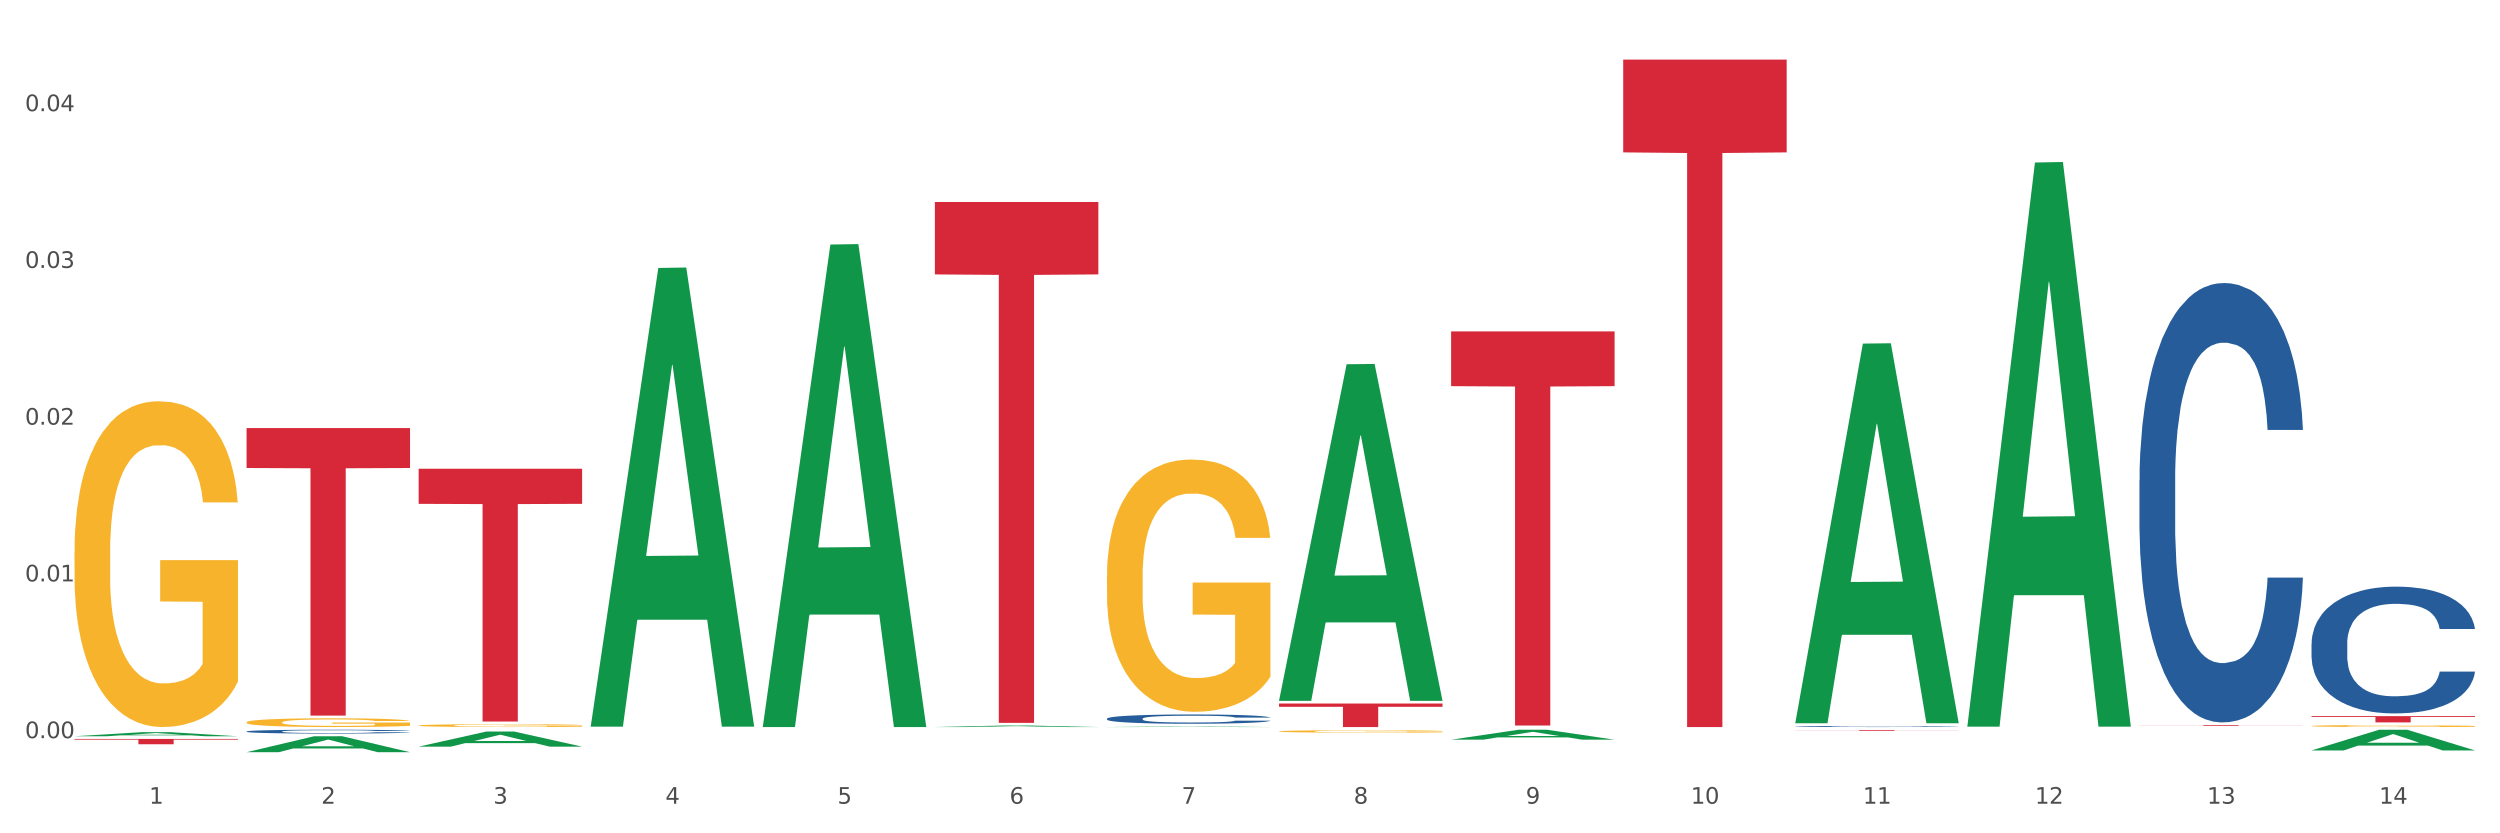<?xml version="1.0" encoding="utf-8" standalone="no"?>
<!DOCTYPE svg PUBLIC "-//W3C//DTD SVG 1.1//EN"
  "http://www.w3.org/Graphics/SVG/1.1/DTD/svg11.dtd">
<svg xmlns:xlink="http://www.w3.org/1999/xlink" width="1080pt" height="360pt" viewBox="0 0 1080 360" xmlns="http://www.w3.org/2000/svg" version="1.1">
 <rect x="0" y="0" width="1080" height="360" fill="#333333" stroke="none"/>
 <defs>
  <style type="text/css">*{stroke-linejoin: round; stroke-linecap: butt}</style>
 </defs>
 <g id="figure_1">
  <g id="patch_1">
   <path d="M 0 360 
L 1080 360 
L 1080 0 
L 0 0 
z
" style="fill: #ffffff; stroke: #ffffff; stroke-linejoin: miter"/>
  </g>
  <g id="axes_1">
   <g id="matplotlib.axis_1">
    <g id="xtick_1">
     <g id="text_1">
      <!-- 1 -->
      <g style="fill: #4d4d4d" transform="translate(64.432 347.204) scale(0.096 -0.096)">
       <defs>
        <path id="DejaVuSans-31" d="M 794 531 
L 1825 531 
L 1825 4091 
L 703 3866 
L 703 4441 
L 1819 4666 
L 2450 4666 
L 2450 531 
L 3481 531 
L 3481 0 
L 794 0 
L 794 531 
z
" transform="scale(0.016)"/>
       </defs>
       <use xlink:href="#DejaVuSans-31"/>
      </g>
     </g>
    </g>
    <g id="xtick_2">
     <g id="text_2">
      <!-- 2 -->
      <g style="fill: #4d4d4d" transform="translate(138.771 347.204) scale(0.096 -0.096)">
       <defs>
        <path id="DejaVuSans-32" d="M 1228 531 
L 3431 531 
L 3431 0 
L 469 0 
L 469 531 
Q 828 903 1448 1529 
Q 2069 2156 2228 2338 
Q 2531 2678 2651 2914 
Q 2772 3150 2772 3378 
Q 2772 3750 2511 3984 
Q 2250 4219 1831 4219 
Q 1534 4219 1204 4116 
Q 875 4013 500 3803 
L 500 4441 
Q 881 4594 1212 4672 
Q 1544 4750 1819 4750 
Q 2544 4750 2975 4387 
Q 3406 4025 3406 3419 
Q 3406 3131 3298 2873 
Q 3191 2616 2906 2266 
Q 2828 2175 2409 1742 
Q 1991 1309 1228 531 
z
" transform="scale(0.016)"/>
       </defs>
       <use xlink:href="#DejaVuSans-32"/>
      </g>
     </g>
    </g>
    <g id="xtick_3">
     <g id="text_3">
      <!-- 3 -->
      <g style="fill: #4d4d4d" transform="translate(213.109 347.204) scale(0.096 -0.096)">
       <defs>
        <path id="DejaVuSans-33" d="M 2597 2516 
Q 3050 2419 3304 2112 
Q 3559 1806 3559 1356 
Q 3559 666 3084 287 
Q 2609 -91 1734 -91 
Q 1441 -91 1130 -33 
Q 819 25 488 141 
L 488 750 
Q 750 597 1062 519 
Q 1375 441 1716 441 
Q 2309 441 2620 675 
Q 2931 909 2931 1356 
Q 2931 1769 2642 2001 
Q 2353 2234 1838 2234 
L 1294 2234 
L 1294 2753 
L 1863 2753 
Q 2328 2753 2575 2939 
Q 2822 3125 2822 3475 
Q 2822 3834 2567 4026 
Q 2313 4219 1838 4219 
Q 1578 4219 1281 4162 
Q 984 4106 628 3988 
L 628 4550 
Q 988 4650 1302 4700 
Q 1616 4750 1894 4750 
Q 2613 4750 3031 4423 
Q 3450 4097 3450 3541 
Q 3450 3153 3228 2886 
Q 3006 2619 2597 2516 
z
" transform="scale(0.016)"/>
       </defs>
       <use xlink:href="#DejaVuSans-33"/>
      </g>
     </g>
    </g>
    <g id="xtick_4">
     <g id="text_4">
      <!-- 4 -->
      <g style="fill: #4d4d4d" transform="translate(287.448 347.204) scale(0.096 -0.096)">
       <defs>
        <path id="DejaVuSans-34" d="M 2419 4116 
L 825 1625 
L 2419 1625 
L 2419 4116 
z
M 2253 4666 
L 3047 4666 
L 3047 1625 
L 3713 1625 
L 3713 1100 
L 3047 1100 
L 3047 0 
L 2419 0 
L 2419 1100 
L 313 1100 
L 313 1709 
L 2253 4666 
z
" transform="scale(0.016)"/>
       </defs>
       <use xlink:href="#DejaVuSans-34"/>
      </g>
     </g>
    </g>
    <g id="xtick_5">
     <g id="text_5">
      <!-- 5 -->
      <g style="fill: #4d4d4d" transform="translate(361.787 347.204) scale(0.096 -0.096)">
       <defs>
        <path id="DejaVuSans-35" d="M 691 4666 
L 3169 4666 
L 3169 4134 
L 1269 4134 
L 1269 2991 
Q 1406 3038 1543 3061 
Q 1681 3084 1819 3084 
Q 2600 3084 3056 2656 
Q 3513 2228 3513 1497 
Q 3513 744 3044 326 
Q 2575 -91 1722 -91 
Q 1428 -91 1123 -41 
Q 819 9 494 109 
L 494 744 
Q 775 591 1075 516 
Q 1375 441 1709 441 
Q 2250 441 2565 725 
Q 2881 1009 2881 1497 
Q 2881 1984 2565 2268 
Q 2250 2553 1709 2553 
Q 1456 2553 1204 2497 
Q 953 2441 691 2322 
L 691 4666 
z
" transform="scale(0.016)"/>
       </defs>
       <use xlink:href="#DejaVuSans-35"/>
      </g>
     </g>
    </g>
    <g id="xtick_6">
     <g id="text_6">
      <!-- 6 -->
      <g style="fill: #4d4d4d" transform="translate(436.125 347.204) scale(0.096 -0.096)">
       <defs>
        <path id="DejaVuSans-36" d="M 2113 2584 
Q 1688 2584 1439 2293 
Q 1191 2003 1191 1497 
Q 1191 994 1439 701 
Q 1688 409 2113 409 
Q 2538 409 2786 701 
Q 3034 994 3034 1497 
Q 3034 2003 2786 2293 
Q 2538 2584 2113 2584 
z
M 3366 4563 
L 3366 3988 
Q 3128 4100 2886 4159 
Q 2644 4219 2406 4219 
Q 1781 4219 1451 3797 
Q 1122 3375 1075 2522 
Q 1259 2794 1537 2939 
Q 1816 3084 2150 3084 
Q 2853 3084 3261 2657 
Q 3669 2231 3669 1497 
Q 3669 778 3244 343 
Q 2819 -91 2113 -91 
Q 1303 -91 875 529 
Q 447 1150 447 2328 
Q 447 3434 972 4092 
Q 1497 4750 2381 4750 
Q 2619 4750 2861 4703 
Q 3103 4656 3366 4563 
z
" transform="scale(0.016)"/>
       </defs>
       <use xlink:href="#DejaVuSans-36"/>
      </g>
     </g>
    </g>
    <g id="xtick_7">
     <g id="text_7">
      <!-- 7 -->
      <g style="fill: #4d4d4d" transform="translate(510.464 347.204) scale(0.096 -0.096)">
       <defs>
        <path id="DejaVuSans-37" d="M 525 4666 
L 3525 4666 
L 3525 4397 
L 1831 0 
L 1172 0 
L 2766 4134 
L 525 4134 
L 525 4666 
z
" transform="scale(0.016)"/>
       </defs>
       <use xlink:href="#DejaVuSans-37"/>
      </g>
     </g>
    </g>
    <g id="xtick_8">
     <g id="text_8">
      <!-- 8 -->
      <g style="fill: #4d4d4d" transform="translate(584.803 347.204) scale(0.096 -0.096)">
       <defs>
        <path id="DejaVuSans-38" d="M 2034 2216 
Q 1584 2216 1326 1975 
Q 1069 1734 1069 1313 
Q 1069 891 1326 650 
Q 1584 409 2034 409 
Q 2484 409 2743 651 
Q 3003 894 3003 1313 
Q 3003 1734 2745 1975 
Q 2488 2216 2034 2216 
z
M 1403 2484 
Q 997 2584 770 2862 
Q 544 3141 544 3541 
Q 544 4100 942 4425 
Q 1341 4750 2034 4750 
Q 2731 4750 3128 4425 
Q 3525 4100 3525 3541 
Q 3525 3141 3298 2862 
Q 3072 2584 2669 2484 
Q 3125 2378 3379 2068 
Q 3634 1759 3634 1313 
Q 3634 634 3220 271 
Q 2806 -91 2034 -91 
Q 1263 -91 848 271 
Q 434 634 434 1313 
Q 434 1759 690 2068 
Q 947 2378 1403 2484 
z
M 1172 3481 
Q 1172 3119 1398 2916 
Q 1625 2713 2034 2713 
Q 2441 2713 2670 2916 
Q 2900 3119 2900 3481 
Q 2900 3844 2670 4047 
Q 2441 4250 2034 4250 
Q 1625 4250 1398 4047 
Q 1172 3844 1172 3481 
z
" transform="scale(0.016)"/>
       </defs>
       <use xlink:href="#DejaVuSans-38"/>
      </g>
     </g>
    </g>
    <g id="xtick_9">
     <g id="text_9">
      <!-- 9 -->
      <g style="fill: #4d4d4d" transform="translate(659.142 347.204) scale(0.096 -0.096)">
       <defs>
        <path id="DejaVuSans-39" d="M 703 97 
L 703 672 
Q 941 559 1184 500 
Q 1428 441 1663 441 
Q 2288 441 2617 861 
Q 2947 1281 2994 2138 
Q 2813 1869 2534 1725 
Q 2256 1581 1919 1581 
Q 1219 1581 811 2004 
Q 403 2428 403 3163 
Q 403 3881 828 4315 
Q 1253 4750 1959 4750 
Q 2769 4750 3195 4129 
Q 3622 3509 3622 2328 
Q 3622 1225 3098 567 
Q 2575 -91 1691 -91 
Q 1453 -91 1209 -44 
Q 966 3 703 97 
z
M 1959 2075 
Q 2384 2075 2632 2365 
Q 2881 2656 2881 3163 
Q 2881 3666 2632 3958 
Q 2384 4250 1959 4250 
Q 1534 4250 1286 3958 
Q 1038 3666 1038 3163 
Q 1038 2656 1286 2365 
Q 1534 2075 1959 2075 
z
" transform="scale(0.016)"/>
       </defs>
       <use xlink:href="#DejaVuSans-39"/>
      </g>
     </g>
    </g>
    <g id="xtick_10">
     <g id="text_10">
      <!-- 10 -->
      <g style="fill: #4d4d4d" transform="translate(730.426 347.204) scale(0.096 -0.096)">
       <defs>
        <path id="DejaVuSans-30" d="M 2034 4250 
Q 1547 4250 1301 3770 
Q 1056 3291 1056 2328 
Q 1056 1369 1301 889 
Q 1547 409 2034 409 
Q 2525 409 2770 889 
Q 3016 1369 3016 2328 
Q 3016 3291 2770 3770 
Q 2525 4250 2034 4250 
z
M 2034 4750 
Q 2819 4750 3233 4129 
Q 3647 3509 3647 2328 
Q 3647 1150 3233 529 
Q 2819 -91 2034 -91 
Q 1250 -91 836 529 
Q 422 1150 422 2328 
Q 422 3509 836 4129 
Q 1250 4750 2034 4750 
z
" transform="scale(0.016)"/>
       </defs>
       <use xlink:href="#DejaVuSans-31"/>
       <use xlink:href="#DejaVuSans-30" transform="translate(63.623 0)"/>
      </g>
     </g>
    </g>
    <g id="xtick_11">
     <g id="text_11">
      <!-- 11 -->
      <g style="fill: #4d4d4d" transform="translate(804.765 347.204) scale(0.096 -0.096)">
       <use xlink:href="#DejaVuSans-31"/>
       <use xlink:href="#DejaVuSans-31" transform="translate(63.623 0)"/>
      </g>
     </g>
    </g>
    <g id="xtick_12">
     <g id="text_12">
      <!-- 12 -->
      <g style="fill: #4d4d4d" transform="translate(879.104 347.204) scale(0.096 -0.096)">
       <use xlink:href="#DejaVuSans-31"/>
       <use xlink:href="#DejaVuSans-32" transform="translate(63.623 0)"/>
      </g>
     </g>
    </g>
    <g id="xtick_13">
     <g id="text_13">
      <!-- 13 -->
      <g style="fill: #4d4d4d" transform="translate(953.442 347.204) scale(0.096 -0.096)">
       <use xlink:href="#DejaVuSans-31"/>
       <use xlink:href="#DejaVuSans-33" transform="translate(63.623 0)"/>
      </g>
     </g>
    </g>
    <g id="xtick_14">
     <g id="text_14">
      <!-- 14 -->
      <g style="fill: #4d4d4d" transform="translate(1027.781 347.204) scale(0.096 -0.096)">
       <use xlink:href="#DejaVuSans-31"/>
       <use xlink:href="#DejaVuSans-34" transform="translate(63.623 0)"/>
      </g>
     </g>
    </g>
    <g id="xtick_15"/>
    <g id="xtick_16"/>
    <g id="xtick_17"/>
    <g id="xtick_18"/>
    <g id="xtick_19"/>
    <g id="xtick_20"/>
    <g id="xtick_21"/>
    <g id="xtick_22"/>
    <g id="xtick_23"/>
    <g id="xtick_24"/>
    <g id="xtick_25"/>
    <g id="xtick_26"/>
    <g id="xtick_27"/>
   </g>
   <g id="matplotlib.axis_2">
    <g id="ytick_1">
     <g id="text_15">
      <!-- 0.00 -->
      <g style="fill: #4d4d4d" transform="translate(10.8 318.886) scale(0.096 -0.096)">
       <defs>
        <path id="DejaVuSans-2e" d="M 684 794 
L 1344 794 
L 1344 0 
L 684 0 
L 684 794 
z
" transform="scale(0.016)"/>
       </defs>
       <use xlink:href="#DejaVuSans-30"/>
       <use xlink:href="#DejaVuSans-2e" transform="translate(63.623 0)"/>
       <use xlink:href="#DejaVuSans-30" transform="translate(95.41 0)"/>
       <use xlink:href="#DejaVuSans-30" transform="translate(159.033 0)"/>
      </g>
     </g>
    </g>
    <g id="ytick_2">
     <g id="text_16">
      <!-- 0.01 -->
      <g style="fill: #4d4d4d" transform="translate(10.8 251.17) scale(0.096 -0.096)">
       <use xlink:href="#DejaVuSans-30"/>
       <use xlink:href="#DejaVuSans-2e" transform="translate(63.623 0)"/>
       <use xlink:href="#DejaVuSans-30" transform="translate(95.41 0)"/>
       <use xlink:href="#DejaVuSans-31" transform="translate(159.033 0)"/>
      </g>
     </g>
    </g>
    <g id="ytick_3">
     <g id="text_17">
      <!-- 0.02 -->
      <g style="fill: #4d4d4d" transform="translate(10.8 183.455) scale(0.096 -0.096)">
       <use xlink:href="#DejaVuSans-30"/>
       <use xlink:href="#DejaVuSans-2e" transform="translate(63.623 0)"/>
       <use xlink:href="#DejaVuSans-30" transform="translate(95.41 0)"/>
       <use xlink:href="#DejaVuSans-32" transform="translate(159.033 0)"/>
      </g>
     </g>
    </g>
    <g id="ytick_4">
     <g id="text_18">
      <!-- 0.03 -->
      <g style="fill: #4d4d4d" transform="translate(10.8 115.739) scale(0.096 -0.096)">
       <use xlink:href="#DejaVuSans-30"/>
       <use xlink:href="#DejaVuSans-2e" transform="translate(63.623 0)"/>
       <use xlink:href="#DejaVuSans-30" transform="translate(95.41 0)"/>
       <use xlink:href="#DejaVuSans-33" transform="translate(159.033 0)"/>
      </g>
     </g>
    </g>
    <g id="ytick_5">
     <g id="text_19">
      <!-- 0.04 -->
      <g style="fill: #4d4d4d" transform="translate(10.8 48.024) scale(0.096 -0.096)">
       <use xlink:href="#DejaVuSans-30"/>
       <use xlink:href="#DejaVuSans-2e" transform="translate(63.623 0)"/>
       <use xlink:href="#DejaVuSans-30" transform="translate(95.41 0)"/>
       <use xlink:href="#DejaVuSans-34" transform="translate(159.033 0)"/>
      </g>
     </g>
    </g>
    <g id="ytick_6"/>
    <g id="ytick_7"/>
    <g id="ytick_8"/>
    <g id="ytick_9"/>
   </g>
   <g id="PolyCollection_1">
    <path d="M 32.175 318.063 
L 32.248 318.061 
L 61.37 316.293 
L 73.456 316.291 
L 102.797 318.066 
L 88.818 318.066 
L 82.484 317.653 
L 52.415 317.653 
L 52.197 317.659 
L 46.081 318.066 
L 32.175 318.066 
L 32.175 318.063 
L 56.201 317.406 
L 78.698 317.404 
L 67.559 316.669 
L 67.413 316.666 
L 67.267 316.671 
L 56.128 317.404 
L 56.201 317.406 
L 32.175 318.063 
z
" clip-path="url(#pb9d66982d5)" style="fill: #109648"/>
    <path d="M 32.175 319.224 
L 102.797 319.224 
L 102.797 319.541 
L 75.017 319.544 
L 75.017 321.509 
L 59.788 321.509 
L 59.788 319.544 
L 32.175 319.541 
L 32.175 319.226 
L 32.175 319.224 
z
" clip-path="url(#pb9d66982d5)" style="fill: #d62839"/>
    <path d="M 106.514 184.914 
L 177.135 184.914 
L 177.135 202.178 
L 149.355 202.295 
L 149.355 309.144 
L 134.126 309.144 
L 134.126 202.295 
L 106.514 202.178 
L 106.514 185.031 
L 106.514 184.914 
z
" clip-path="url(#pb9d66982d5)" style="fill: #d62839"/>
    <path d="M 180.852 202.481 
L 251.474 202.481 
L 251.474 217.66 
L 223.694 217.763 
L 223.694 311.711 
L 208.465 311.711 
L 208.465 217.763 
L 180.852 217.66 
L 180.852 202.583 
L 180.852 202.481 
z
" clip-path="url(#pb9d66982d5)" style="fill: #d62839"/>
    <path d="M 403.869 87.275 
L 474.49 87.275 
L 474.49 118.543 
L 446.71 118.755 
L 446.71 312.282 
L 431.481 312.282 
L 431.481 118.755 
L 403.869 118.543 
L 403.869 87.486 
L 403.869 87.275 
z
" clip-path="url(#pb9d66982d5)" style="fill: #d62839"/>
    <path d="M 552.546 303.93 
L 623.168 303.93 
L 623.168 305.341 
L 595.388 305.35 
L 595.388 314.08 
L 580.159 314.08 
L 580.159 305.35 
L 552.546 305.341 
L 552.546 303.94 
L 552.546 303.93 
z
" clip-path="url(#pb9d66982d5)" style="fill: #d62839"/>
    <path d="M 626.885 143.153 
L 697.506 143.153 
L 697.506 166.816 
L 669.726 166.976 
L 669.726 313.43 
L 654.497 313.43 
L 654.497 166.976 
L 626.885 166.816 
L 626.885 143.313 
L 626.885 143.153 
z
" clip-path="url(#pb9d66982d5)" style="fill: #d62839"/>
    <path d="M 775.562 315.424 
L 846.184 315.424 
L 846.184 315.47 
L 818.404 315.47 
L 818.404 315.751 
L 803.175 315.751 
L 803.175 315.47 
L 775.562 315.47 
L 775.562 315.424 
L 775.562 315.424 
z
" clip-path="url(#pb9d66982d5)" style="fill: #d62839"/>
    <path d="M 924.24 313.252 
L 994.861 313.252 
L 994.861 313.297 
L 967.081 313.297 
L 967.081 313.575 
L 951.852 313.575 
L 951.852 313.297 
L 924.24 313.297 
L 924.24 313.253 
L 924.24 313.252 
z
" clip-path="url(#pb9d66982d5)" style="fill: #d62839"/>
    <path d="M 998.578 309.357 
L 1069.2 309.357 
L 1069.2 309.734 
L 1041.42 309.737 
L 1041.42 312.071 
L 1026.191 312.071 
L 1026.191 309.737 
L 998.578 309.734 
L 998.578 309.36 
L 998.578 309.357 
z
" clip-path="url(#pb9d66982d5)" style="fill: #d62839"/>
    <path d="M 998.578 313.623 
L 998.662 313.622 
L 998.662 313.594 
L 998.828 313.57 
L 999.662 313.511 
L 1000.913 313.463 
L 1001.83 313.438 
L 1002.747 313.417 
L 1003.831 313.396 
L 1005.165 313.374 
L 1007.583 313.342 
L 1009.084 313.326 
L 1010.918 313.309 
L 1014.253 313.284 
L 1016.671 313.27 
L 1019.173 313.258 
L 1023.258 313.244 
L 1025.926 313.238 
L 1028.761 313.233 
L 1032.18 313.23 
L 1034.765 313.229 
L 1040.434 313.232 
L 1045.27 313.239 
L 1047.605 313.244 
L 1050.607 313.253 
L 1052.191 313.26 
L 1054.775 313.272 
L 1057.444 313.288 
L 1059.278 313.302 
L 1062.029 313.329 
L 1064.114 313.355 
L 1066.032 313.388 
L 1067.032 313.41 
L 1067.783 313.431 
L 1068.45 313.455 
L 1069.117 313.494 
L 1054.108 313.494 
L 1053.525 313.466 
L 1052.608 313.441 
L 1051.274 313.416 
L 1050.106 313.4 
L 1048.105 313.381 
L 1046.271 313.368 
L 1044.353 313.359 
L 1042.019 313.351 
L 1040.184 313.347 
L 1037.599 313.344 
L 1032.513 313.345 
L 1029.095 313.351 
L 1026.76 313.359 
L 1025.259 313.366 
L 1023.925 313.374 
L 1022.425 313.385 
L 1020.674 313.401 
L 1019.423 313.416 
L 1018.172 313.434 
L 1017.172 313.453 
L 1016.255 313.475 
L 1015.504 313.498 
L 1014.92 313.522 
L 1014.42 313.552 
L 1014.003 313.601 
L 1014.003 313.707 
L 1014.17 313.731 
L 1014.587 313.763 
L 1015.087 313.787 
L 1015.921 313.816 
L 1016.671 313.835 
L 1018.089 313.863 
L 1019.673 313.887 
L 1020.924 313.902 
L 1022.174 313.914 
L 1024.342 313.931 
L 1026.76 313.945 
L 1028.845 313.954 
L 1031.68 313.961 
L 1033.597 313.965 
L 1035.265 313.966 
L 1039.35 313.966 
L 1042.269 313.964 
L 1045.52 313.958 
L 1048.022 313.951 
L 1050.106 313.943 
L 1052.441 313.929 
L 1053.942 313.916 
L 1053.942 313.753 
L 1035.598 313.752 
L 1035.598 313.644 
L 1069.2 313.644 
L 1069.2 313.961 
L 1067.783 313.978 
L 1066.198 313.993 
L 1064.531 314.006 
L 1062.029 314.022 
L 1059.028 314.038 
L 1056.36 314.048 
L 1053.525 314.058 
L 1050.19 314.066 
L 1045.854 314.074 
L 1043.186 314.077 
L 1039.851 314.08 
L 1035.932 314.08 
L 1032.513 314.079 
L 1029.178 314.075 
L 1025.676 314.068 
L 1022.258 314.058 
L 1019.673 314.048 
L 1017.088 314.035 
L 1014.337 314.019 
L 1012.169 314.003 
L 1010.501 313.989 
L 1008.667 313.972 
L 1006.666 313.948 
L 1005.165 313.927 
L 1003.831 313.905 
L 1002.414 313.877 
L 1001.413 313.853 
L 1000.413 313.823 
L 999.829 313.801 
L 999.162 313.766 
L 998.662 313.717 
L 998.578 313.623 
z
" clip-path="url(#pb9d66982d5)" style="fill: #f7b32b"/>
    <path d="M 552.546 315.955 
L 552.629 315.954 
L 552.629 315.92 
L 552.796 315.89 
L 553.63 315.819 
L 554.881 315.76 
L 555.798 315.729 
L 556.715 315.703 
L 557.799 315.678 
L 559.133 315.651 
L 561.551 315.612 
L 563.052 315.592 
L 564.886 315.571 
L 568.221 315.541 
L 570.639 315.524 
L 573.141 315.51 
L 577.226 315.493 
L 579.894 315.485 
L 582.729 315.479 
L 586.148 315.476 
L 588.732 315.475 
L 594.402 315.478 
L 599.238 315.486 
L 601.573 315.493 
L 604.574 315.504 
L 606.158 315.512 
L 608.743 315.527 
L 611.411 315.547 
L 613.246 315.564 
L 615.997 315.596 
L 618.082 315.628 
L 619.999 315.668 
L 621 315.696 
L 621.75 315.721 
L 622.417 315.751 
L 623.084 315.797 
L 608.076 315.797 
L 607.493 315.764 
L 606.575 315.733 
L 605.241 315.702 
L 604.074 315.683 
L 602.073 315.66 
L 600.239 315.645 
L 598.321 315.633 
L 595.986 315.624 
L 594.152 315.619 
L 591.567 315.615 
L 586.481 315.616 
L 583.063 315.624 
L 580.728 315.633 
L 579.227 315.642 
L 577.893 315.651 
L 576.392 315.664 
L 574.641 315.684 
L 573.391 315.702 
L 572.14 315.725 
L 571.139 315.748 
L 570.222 315.775 
L 569.472 315.803 
L 568.888 315.832 
L 568.388 315.869 
L 567.971 315.928 
L 567.971 316.058 
L 568.138 316.088 
L 568.555 316.127 
L 569.055 316.156 
L 569.889 316.191 
L 570.639 316.215 
L 572.057 316.249 
L 573.641 316.278 
L 574.891 316.296 
L 576.142 316.311 
L 578.31 316.332 
L 580.728 316.349 
L 582.812 316.359 
L 585.647 316.369 
L 587.565 316.372 
L 589.233 316.374 
L 593.318 316.374 
L 596.236 316.371 
L 599.488 316.365 
L 601.99 316.356 
L 604.074 316.346 
L 606.409 316.329 
L 607.909 316.313 
L 607.909 316.114 
L 589.566 316.113 
L 589.566 315.981 
L 623.168 315.981 
L 623.168 316.369 
L 621.75 316.389 
L 620.166 316.407 
L 618.499 316.423 
L 615.997 316.443 
L 612.996 316.462 
L 610.327 316.475 
L 607.493 316.486 
L 604.157 316.497 
L 599.822 316.506 
L 597.154 316.51 
L 593.818 316.513 
L 589.9 316.514 
L 586.481 316.512 
L 583.146 316.507 
L 579.644 316.499 
L 576.226 316.486 
L 573.641 316.474 
L 571.056 316.459 
L 568.305 316.439 
L 566.137 316.42 
L 564.469 316.403 
L 562.635 316.381 
L 560.634 316.353 
L 559.133 316.327 
L 557.799 316.3 
L 556.381 316.266 
L 555.381 316.237 
L 554.38 316.2 
L 553.797 316.172 
L 553.13 316.129 
L 552.629 316.07 
L 552.546 315.955 
z
" clip-path="url(#pb9d66982d5)" style="fill: #f7b32b"/>
    <path d="M 478.207 248.87 
L 478.291 248.771 
L 478.291 245.188 
L 478.457 242.102 
L 479.291 234.638 
L 480.542 228.467 
L 481.459 225.182 
L 482.376 222.495 
L 483.46 219.808 
L 484.794 217.021 
L 487.212 212.94 
L 488.713 210.85 
L 490.547 208.66 
L 493.882 205.475 
L 496.3 203.684 
L 498.802 202.191 
L 502.887 200.399 
L 505.555 199.603 
L 508.39 199.006 
L 511.809 198.608 
L 514.394 198.508 
L 520.063 198.807 
L 524.899 199.703 
L 527.234 200.399 
L 530.236 201.594 
L 531.82 202.39 
L 534.405 203.983 
L 537.073 206.073 
L 538.907 207.864 
L 541.658 211.248 
L 543.743 214.632 
L 545.661 218.812 
L 546.661 221.699 
L 547.412 224.386 
L 548.079 227.472 
L 548.746 232.348 
L 533.737 232.348 
L 533.154 228.865 
L 532.237 225.58 
L 530.903 222.396 
L 529.735 220.405 
L 527.734 217.917 
L 525.9 216.324 
L 523.982 215.13 
L 521.648 214.135 
L 519.813 213.637 
L 517.228 213.239 
L 512.142 213.338 
L 508.724 214.135 
L 506.389 215.13 
L 504.888 216.026 
L 503.554 217.021 
L 502.054 218.414 
L 500.303 220.504 
L 499.052 222.396 
L 497.801 224.784 
L 496.801 227.173 
L 495.884 229.96 
L 495.133 232.946 
L 494.549 236.031 
L 494.049 239.813 
L 493.632 246.084 
L 493.632 259.719 
L 493.799 262.804 
L 494.216 266.885 
L 494.716 269.971 
L 495.55 273.653 
L 496.3 276.141 
L 497.718 279.724 
L 499.302 282.71 
L 500.553 284.601 
L 501.803 286.194 
L 503.971 288.384 
L 506.389 290.175 
L 508.474 291.27 
L 511.309 292.265 
L 513.226 292.663 
L 514.894 292.862 
L 518.979 292.862 
L 521.898 292.564 
L 525.149 291.867 
L 527.651 290.971 
L 529.735 289.876 
L 532.07 288.085 
L 533.571 286.393 
L 533.571 265.591 
L 515.227 265.492 
L 515.227 251.657 
L 548.829 251.657 
L 548.829 292.265 
L 547.412 294.355 
L 545.827 296.246 
L 544.16 297.938 
L 541.658 300.028 
L 538.657 302.019 
L 535.989 303.412 
L 533.154 304.607 
L 529.819 305.702 
L 525.483 306.697 
L 522.815 307.095 
L 519.48 307.394 
L 515.561 307.493 
L 512.142 307.294 
L 508.807 306.797 
L 505.305 305.901 
L 501.887 304.607 
L 499.302 303.313 
L 496.717 301.72 
L 493.966 299.63 
L 491.798 297.64 
L 490.13 295.848 
L 488.296 293.559 
L 486.295 290.573 
L 484.794 287.886 
L 483.46 285.099 
L 482.043 281.516 
L 481.042 278.431 
L 480.042 274.549 
L 479.458 271.663 
L 478.791 267.184 
L 478.291 260.913 
L 478.207 248.87 
z
" clip-path="url(#pb9d66982d5)" style="fill: #f7b32b"/>
    <path d="M 32.175 238.373 
L 32.258 238.244 
L 32.258 233.617 
L 32.425 229.632 
L 33.259 219.992 
L 34.51 212.023 
L 35.427 207.781 
L 36.344 204.31 
L 37.428 200.84 
L 38.762 197.241 
L 41.18 191.971 
L 42.681 189.272 
L 44.515 186.444 
L 47.85 182.331 
L 50.268 180.017 
L 52.77 178.089 
L 56.855 175.775 
L 59.523 174.747 
L 62.358 173.976 
L 65.777 173.462 
L 68.361 173.333 
L 74.031 173.719 
L 78.867 174.876 
L 81.202 175.775 
L 84.203 177.318 
L 85.788 178.346 
L 88.372 180.403 
L 91.04 183.102 
L 92.875 185.416 
L 95.626 189.786 
L 97.711 194.156 
L 99.628 199.555 
L 100.629 203.282 
L 101.379 206.753 
L 102.046 210.737 
L 102.713 217.036 
L 87.705 217.036 
L 87.122 212.537 
L 86.204 208.295 
L 84.87 204.182 
L 83.703 201.611 
L 81.702 198.398 
L 79.868 196.341 
L 77.95 194.799 
L 75.615 193.513 
L 73.781 192.871 
L 71.196 192.357 
L 66.11 192.485 
L 62.692 193.513 
L 60.357 194.799 
L 58.856 195.956 
L 57.522 197.241 
L 56.021 199.04 
L 54.27 201.74 
L 53.02 204.182 
L 51.769 207.267 
L 50.768 210.352 
L 49.851 213.951 
L 49.101 217.807 
L 48.517 221.791 
L 48.017 226.676 
L 47.6 234.774 
L 47.6 252.383 
L 47.767 256.368 
L 48.184 261.638 
L 48.684 265.622 
L 49.518 270.378 
L 50.268 273.591 
L 51.686 278.219 
L 53.27 282.075 
L 54.52 284.517 
L 55.771 286.574 
L 57.939 289.401 
L 60.357 291.715 
L 62.441 293.129 
L 65.276 294.414 
L 67.194 294.928 
L 68.862 295.186 
L 72.947 295.186 
L 75.865 294.8 
L 79.117 293.9 
L 81.619 292.743 
L 83.703 291.329 
L 86.038 289.016 
L 87.538 286.831 
L 87.538 259.967 
L 69.195 259.838 
L 69.195 241.972 
L 102.797 241.972 
L 102.797 294.414 
L 101.379 297.114 
L 99.795 299.556 
L 98.128 301.741 
L 95.626 304.44 
L 92.625 307.011 
L 89.956 308.81 
L 87.122 310.353 
L 83.786 311.767 
L 79.451 313.052 
L 76.783 313.566 
L 73.447 313.952 
L 69.529 314.08 
L 66.11 313.823 
L 62.775 313.181 
L 59.273 312.024 
L 55.855 310.353 
L 53.27 308.682 
L 50.685 306.625 
L 47.934 303.926 
L 45.766 301.355 
L 44.098 299.042 
L 42.264 296.085 
L 40.263 292.229 
L 38.762 288.759 
L 37.428 285.16 
L 36.01 280.532 
L 35.01 276.548 
L 34.009 271.535 
L 33.426 267.807 
L 32.759 262.023 
L 32.258 253.925 
L 32.175 238.373 
z
" clip-path="url(#pb9d66982d5)" style="fill: #f7b32b"/>
    <path d="M 180.852 313.429 
L 180.936 313.427 
L 180.936 313.388 
L 181.103 313.353 
L 181.936 313.27 
L 183.187 313.202 
L 184.104 313.165 
L 185.021 313.135 
L 186.105 313.105 
L 187.439 313.074 
L 189.857 313.029 
L 191.358 313.006 
L 193.192 312.982 
L 196.528 312.946 
L 198.946 312.926 
L 201.447 312.91 
L 205.533 312.89 
L 208.201 312.881 
L 211.036 312.874 
L 214.454 312.87 
L 217.039 312.869 
L 222.709 312.872 
L 227.545 312.882 
L 229.879 312.89 
L 232.881 312.903 
L 234.465 312.912 
L 237.05 312.93 
L 239.718 312.953 
L 241.552 312.973 
L 244.304 313.01 
L 246.388 313.048 
L 248.306 313.094 
L 249.306 313.126 
L 250.057 313.156 
L 250.724 313.191 
L 251.391 313.245 
L 236.383 313.245 
L 235.799 313.206 
L 234.882 313.17 
L 233.548 313.134 
L 232.38 313.112 
L 230.379 313.084 
L 228.545 313.067 
L 226.627 313.053 
L 224.293 313.042 
L 222.458 313.037 
L 219.874 313.032 
L 214.788 313.034 
L 211.369 313.042 
L 209.034 313.053 
L 207.534 313.063 
L 206.2 313.074 
L 204.699 313.09 
L 202.948 313.113 
L 201.697 313.134 
L 200.446 313.161 
L 199.446 313.187 
L 198.529 313.218 
L 197.778 313.252 
L 197.195 313.286 
L 196.694 313.328 
L 196.277 313.398 
L 196.277 313.549 
L 196.444 313.583 
L 196.861 313.629 
L 197.361 313.663 
L 198.195 313.704 
L 198.946 313.732 
L 200.363 313.772 
L 201.947 313.805 
L 203.198 313.826 
L 204.449 313.844 
L 206.616 313.868 
L 209.034 313.888 
L 211.119 313.9 
L 213.954 313.911 
L 215.871 313.915 
L 217.539 313.918 
L 221.625 313.918 
L 224.543 313.914 
L 227.795 313.907 
L 230.296 313.897 
L 232.38 313.884 
L 234.715 313.865 
L 236.216 313.846 
L 236.216 313.614 
L 217.873 313.613 
L 217.873 313.46 
L 251.474 313.46 
L 251.474 313.911 
L 250.057 313.934 
L 248.473 313.955 
L 246.805 313.974 
L 244.304 313.997 
L 241.302 314.019 
L 238.634 314.035 
L 235.799 314.048 
L 232.464 314.06 
L 228.128 314.071 
L 225.46 314.076 
L 222.125 314.079 
L 218.206 314.08 
L 214.788 314.078 
L 211.452 314.073 
L 207.951 314.063 
L 204.532 314.048 
L 201.947 314.034 
L 199.362 314.016 
L 196.611 313.993 
L 194.443 313.971 
L 192.776 313.951 
L 190.941 313.925 
L 188.94 313.892 
L 187.439 313.862 
L 186.105 313.831 
L 184.688 313.792 
L 183.687 313.757 
L 182.687 313.714 
L 182.103 313.682 
L 181.436 313.632 
L 180.936 313.562 
L 180.852 313.429 
z
" clip-path="url(#pb9d66982d5)" style="fill: #f7b32b"/>
    <path d="M 106.514 312.048 
L 106.597 312.044 
L 106.597 311.92 
L 106.764 311.813 
L 107.598 311.554 
L 108.848 311.34 
L 109.765 311.226 
L 110.683 311.133 
L 111.767 311.04 
L 113.101 310.943 
L 115.519 310.802 
L 117.019 310.729 
L 118.854 310.654 
L 122.189 310.543 
L 124.607 310.481 
L 127.108 310.429 
L 131.194 310.367 
L 133.862 310.339 
L 136.697 310.319 
L 140.115 310.305 
L 142.7 310.302 
L 148.37 310.312 
L 153.206 310.343 
L 155.54 310.367 
L 158.542 310.408 
L 160.126 310.436 
L 162.711 310.491 
L 165.379 310.564 
L 167.213 310.626 
L 169.965 310.743 
L 172.049 310.861 
L 173.967 311.006 
L 174.968 311.106 
L 175.718 311.199 
L 176.385 311.306 
L 177.052 311.475 
L 162.044 311.475 
L 161.46 311.354 
L 160.543 311.24 
L 159.209 311.13 
L 158.042 311.061 
L 156.041 310.974 
L 154.206 310.919 
L 152.289 310.878 
L 149.954 310.843 
L 148.12 310.826 
L 145.535 310.812 
L 140.449 310.816 
L 137.03 310.843 
L 134.696 310.878 
L 133.195 310.909 
L 131.861 310.943 
L 130.36 310.992 
L 128.609 311.064 
L 127.358 311.13 
L 126.108 311.213 
L 125.107 311.295 
L 124.19 311.392 
L 123.44 311.496 
L 122.856 311.603 
L 122.356 311.734 
L 121.939 311.951 
L 121.939 312.424 
L 122.106 312.531 
L 122.522 312.672 
L 123.023 312.779 
L 123.856 312.907 
L 124.607 312.993 
L 126.024 313.118 
L 127.609 313.221 
L 128.859 313.287 
L 130.11 313.342 
L 132.278 313.418 
L 134.696 313.48 
L 136.78 313.518 
L 139.615 313.552 
L 141.533 313.566 
L 143.2 313.573 
L 147.286 313.573 
L 150.204 313.563 
L 153.456 313.539 
L 155.957 313.507 
L 158.042 313.47 
L 160.376 313.407 
L 161.877 313.349 
L 161.877 312.627 
L 143.534 312.624 
L 143.534 312.144 
L 177.135 312.144 
L 177.135 313.552 
L 175.718 313.625 
L 174.134 313.69 
L 172.466 313.749 
L 169.965 313.822 
L 166.963 313.891 
L 164.295 313.939 
L 161.46 313.98 
L 158.125 314.018 
L 153.789 314.053 
L 151.121 314.067 
L 147.786 314.077 
L 143.867 314.08 
L 140.449 314.073 
L 137.114 314.056 
L 133.612 314.025 
L 130.193 313.98 
L 127.609 313.935 
L 125.024 313.88 
L 122.272 313.808 
L 120.104 313.739 
L 118.437 313.677 
L 116.603 313.597 
L 114.601 313.494 
L 113.101 313.4 
L 111.767 313.304 
L 110.349 313.18 
L 109.349 313.073 
L 108.348 312.938 
L 107.764 312.838 
L 107.097 312.683 
L 106.597 312.465 
L 106.514 312.048 
z
" clip-path="url(#pb9d66982d5)" style="fill: #f7b32b"/>
    <path d="M 106.514 315.982 
L 106.597 315.981 
L 106.597 315.939 
L 106.848 315.881 
L 107.766 315.775 
L 108.935 315.695 
L 110.938 315.601 
L 112.023 315.562 
L 113.442 315.518 
L 116.364 315.447 
L 119.703 315.386 
L 122.04 315.353 
L 123.794 315.332 
L 127.717 315.294 
L 129.971 315.278 
L 132.308 315.264 
L 134.312 315.255 
L 137.651 315.244 
L 140.322 315.24 
L 143.411 315.238 
L 145.998 315.24 
L 149.421 315.246 
L 154.43 315.264 
L 156.35 315.275 
L 158.937 315.293 
L 161.609 315.317 
L 163.779 315.341 
L 166.283 315.376 
L 168.871 315.421 
L 171.376 315.479 
L 173.129 315.532 
L 174.548 315.588 
L 175.8 315.656 
L 176.718 315.73 
L 177.135 315.792 
L 161.859 315.792 
L 161.442 315.736 
L 160.607 315.675 
L 159.772 315.635 
L 158.854 315.601 
L 157.435 315.563 
L 156.183 315.539 
L 154.096 315.511 
L 152.176 315.492 
L 150.59 315.482 
L 148.67 315.473 
L 144.579 315.464 
L 141.658 315.464 
L 139.821 315.467 
L 137.567 315.474 
L 135.647 315.485 
L 133.393 315.503 
L 131.64 315.523 
L 129.887 315.548 
L 128.886 315.566 
L 127.383 315.6 
L 126.381 315.627 
L 125.046 315.674 
L 124.294 315.707 
L 122.959 315.793 
L 122.374 315.857 
L 122.124 315.901 
L 121.957 315.949 
L 121.957 316.185 
L 122.458 316.291 
L 122.875 316.336 
L 123.543 316.388 
L 124.795 316.454 
L 126.632 316.519 
L 128.552 316.566 
L 130.138 316.595 
L 131.64 316.616 
L 133.143 316.633 
L 134.979 316.648 
L 136.482 316.657 
L 138.736 316.666 
L 141.407 316.671 
L 143.494 316.671 
L 147.751 316.663 
L 149.671 316.655 
L 151.508 316.645 
L 153.511 316.628 
L 155.097 316.61 
L 156.016 316.596 
L 157.518 316.568 
L 158.687 316.537 
L 159.689 316.503 
L 160.357 316.472 
L 161.108 316.427 
L 161.692 316.376 
L 161.859 316.348 
L 177.135 316.348 
L 176.802 316.403 
L 176.217 316.456 
L 175.049 316.527 
L 174.13 316.568 
L 172.711 316.618 
L 171.209 316.66 
L 169.122 316.707 
L 167.202 316.742 
L 165.198 316.772 
L 163.028 316.799 
L 159.104 316.837 
L 157.685 316.848 
L 154.68 316.866 
L 152.343 316.876 
L 148.92 316.887 
L 145.414 316.893 
L 141.741 316.894 
L 138.486 316.891 
L 134.896 316.882 
L 132.642 316.873 
L 130.138 316.86 
L 127.216 316.838 
L 124.461 316.813 
L 121.874 316.783 
L 119.453 316.748 
L 117.199 316.708 
L 114.277 316.643 
L 112.107 316.58 
L 110.521 316.521 
L 109.435 316.471 
L 108.35 316.407 
L 107.766 316.364 
L 106.848 316.258 
L 106.514 316.159 
L 106.514 315.982 
z
" clip-path="url(#pb9d66982d5)" style="fill: #255c99"/>
    <path d="M 478.207 310.454 
L 478.291 310.45 
L 478.291 310.348 
L 478.541 310.208 
L 479.459 309.952 
L 480.628 309.758 
L 482.632 309.53 
L 483.717 309.435 
L 485.136 309.329 
L 488.058 309.157 
L 491.397 309.01 
L 493.734 308.93 
L 495.487 308.878 
L 499.41 308.787 
L 501.664 308.746 
L 504.002 308.713 
L 506.005 308.691 
L 509.344 308.666 
L 512.016 308.655 
L 515.104 308.651 
L 517.692 308.655 
L 521.115 308.669 
L 526.123 308.713 
L 528.043 308.739 
L 530.631 308.783 
L 533.302 308.842 
L 535.473 308.9 
L 537.977 308.985 
L 540.565 309.094 
L 543.069 309.234 
L 544.822 309.362 
L 546.241 309.497 
L 547.493 309.662 
L 548.412 309.842 
L 548.829 309.992 
L 533.553 309.992 
L 533.135 309.857 
L 532.301 309.71 
L 531.466 309.611 
L 530.548 309.53 
L 529.128 309.439 
L 527.876 309.38 
L 525.789 309.311 
L 523.869 309.267 
L 522.283 309.241 
L 520.363 309.219 
L 516.273 309.197 
L 513.351 309.197 
L 511.515 309.204 
L 509.261 309.223 
L 507.341 309.248 
L 505.087 309.292 
L 503.334 309.34 
L 501.581 309.402 
L 500.579 309.446 
L 499.077 309.527 
L 498.075 309.593 
L 496.739 309.706 
L 495.988 309.787 
L 494.652 309.996 
L 494.068 310.15 
L 493.818 310.256 
L 493.651 310.373 
L 493.651 310.945 
L 494.151 311.201 
L 494.569 311.311 
L 495.237 311.436 
L 496.489 311.597 
L 498.325 311.755 
L 500.245 311.868 
L 501.831 311.938 
L 503.334 311.989 
L 504.837 312.029 
L 506.673 312.066 
L 508.176 312.088 
L 510.429 312.11 
L 513.101 312.121 
L 515.188 312.121 
L 519.445 312.103 
L 521.365 312.084 
L 523.202 312.059 
L 525.205 312.018 
L 526.791 311.974 
L 527.709 311.941 
L 529.212 311.872 
L 530.381 311.798 
L 531.382 311.714 
L 532.05 311.641 
L 532.801 311.531 
L 533.386 311.406 
L 533.553 311.34 
L 548.829 311.34 
L 548.495 311.472 
L 547.911 311.601 
L 546.742 311.773 
L 545.824 311.872 
L 544.405 311.993 
L 542.902 312.095 
L 540.815 312.209 
L 538.895 312.293 
L 536.892 312.366 
L 534.721 312.432 
L 530.798 312.524 
L 529.379 312.55 
L 526.374 312.594 
L 524.036 312.619 
L 520.614 312.645 
L 517.108 312.659 
L 513.435 312.663 
L 510.179 312.656 
L 506.59 312.634 
L 504.336 312.612 
L 501.831 312.579 
L 498.91 312.528 
L 496.155 312.465 
L 493.567 312.392 
L 491.146 312.308 
L 488.892 312.212 
L 485.971 312.055 
L 483.8 311.901 
L 482.214 311.758 
L 481.129 311.637 
L 480.044 311.483 
L 479.459 311.377 
L 478.541 311.121 
L 478.207 310.882 
L 478.207 310.454 
z
" clip-path="url(#pb9d66982d5)" style="fill: #255c99"/>
    <path d="M 701.223 25.759 
L 771.845 25.759 
L 771.845 65.827 
L 744.065 66.097 
L 744.065 314.08 
L 728.836 314.08 
L 728.836 66.097 
L 701.223 65.827 
L 701.223 26.03 
L 701.223 25.759 
z
" clip-path="url(#pb9d66982d5)" style="fill: #d62839"/>
    <path d="M 924.24 207.56 
L 924.323 207.387 
L 924.323 202.533 
L 924.573 195.945 
L 925.492 183.81 
L 926.66 174.622 
L 928.664 163.874 
L 929.749 159.367 
L 931.168 154.34 
L 934.09 146.192 
L 937.429 139.258 
L 939.766 135.444 
L 941.519 133.017 
L 945.443 128.683 
L 947.697 126.776 
L 950.034 125.216 
L 952.037 124.176 
L 955.377 122.962 
L 958.048 122.442 
L 961.136 122.269 
L 963.724 122.442 
L 967.147 123.135 
L 972.155 125.216 
L 974.075 126.429 
L 976.663 128.509 
L 979.335 131.283 
L 981.505 134.057 
L 984.009 138.044 
L 986.597 143.245 
L 989.101 149.832 
L 990.854 155.9 
L 992.273 162.314 
L 993.526 170.115 
L 994.444 178.61 
L 994.861 185.717 
L 979.585 185.717 
L 979.168 179.303 
L 978.333 172.369 
L 977.498 167.688 
L 976.58 163.874 
L 975.161 159.54 
L 973.908 156.767 
L 971.822 153.473 
L 969.902 151.393 
L 968.316 150.179 
L 966.396 149.139 
L 962.305 148.099 
L 959.383 148.099 
L 957.547 148.445 
L 955.293 149.312 
L 953.373 150.526 
L 951.119 152.606 
L 949.366 154.86 
L 947.613 157.807 
L 946.611 159.887 
L 945.109 163.701 
L 944.107 166.821 
L 942.771 172.195 
L 942.02 176.009 
L 940.685 185.891 
L 940.1 193.172 
L 939.85 198.199 
L 939.683 203.746 
L 939.683 230.79 
L 940.184 242.925 
L 940.601 248.126 
L 941.269 254.02 
L 942.521 261.647 
L 944.358 269.102 
L 946.278 274.476 
L 947.864 277.77 
L 949.366 280.197 
L 950.869 282.104 
L 952.705 283.837 
L 954.208 284.877 
L 956.462 285.917 
L 959.133 286.438 
L 961.22 286.438 
L 965.477 285.571 
L 967.397 284.704 
L 969.234 283.49 
L 971.237 281.584 
L 972.823 279.503 
L 973.742 277.943 
L 975.244 274.649 
L 976.413 271.182 
L 977.415 267.195 
L 978.082 263.728 
L 978.834 258.527 
L 979.418 252.633 
L 979.585 249.512 
L 994.861 249.512 
L 994.527 255.753 
L 993.943 261.821 
L 992.774 269.969 
L 991.856 274.649 
L 990.437 280.37 
L 988.934 285.224 
L 986.847 290.598 
L 984.927 294.585 
L 982.924 298.052 
L 980.754 301.173 
L 976.83 305.507 
L 975.411 306.72 
L 972.406 308.801 
L 970.069 310.014 
L 966.646 311.228 
L 963.14 311.921 
L 959.467 312.094 
L 956.211 311.748 
L 952.622 310.707 
L 950.368 309.667 
L 947.864 308.107 
L 944.942 305.68 
L 942.187 302.733 
L 939.599 299.266 
L 937.178 295.279 
L 934.925 290.771 
L 932.003 283.317 
L 929.832 276.036 
L 928.246 269.275 
L 927.161 263.554 
L 926.076 256.273 
L 925.492 251.246 
L 924.573 239.111 
L 924.24 227.843 
L 924.24 207.56 
z
" clip-path="url(#pb9d66982d5)" style="fill: #255c99"/>
    <path d="M 478.207 314.08 
L 478.28 314.08 
L 507.402 313.821 
L 519.488 313.821 
L 548.829 314.08 
L 534.85 314.08 
L 528.516 314.02 
L 498.447 314.02 
L 498.229 314.021 
L 492.113 314.08 
L 478.207 314.08 
L 478.207 314.08 
L 502.233 313.984 
L 524.73 313.984 
L 513.591 313.876 
L 513.445 313.876 
L 513.3 313.877 
L 502.16 313.984 
L 502.233 313.984 
L 478.207 314.08 
z
" clip-path="url(#pb9d66982d5)" style="fill: #109648"/>
    <path d="M 775.562 313.826 
L 775.646 313.825 
L 775.646 313.813 
L 775.896 313.797 
L 776.814 313.768 
L 777.983 313.745 
L 779.986 313.719 
L 781.072 313.708 
L 782.491 313.696 
L 785.412 313.676 
L 788.752 313.659 
L 791.089 313.65 
L 792.842 313.644 
L 796.765 313.633 
L 799.019 313.629 
L 801.357 313.625 
L 803.36 313.622 
L 806.699 313.619 
L 809.37 313.618 
L 812.459 313.618 
L 815.047 313.618 
L 818.469 313.62 
L 823.478 313.625 
L 825.398 313.628 
L 827.986 313.633 
L 830.657 313.64 
L 832.828 313.647 
L 835.332 313.656 
L 837.92 313.669 
L 840.424 313.685 
L 842.177 313.7 
L 843.596 313.715 
L 844.848 313.734 
L 845.766 313.755 
L 846.184 313.772 
L 830.908 313.772 
L 830.49 313.757 
L 829.655 313.74 
L 828.821 313.728 
L 827.902 313.719 
L 826.483 313.709 
L 825.231 313.702 
L 823.144 313.694 
L 821.224 313.689 
L 819.638 313.686 
L 817.718 313.683 
L 813.628 313.681 
L 810.706 313.681 
L 808.87 313.682 
L 806.616 313.684 
L 804.696 313.687 
L 802.442 313.692 
L 800.689 313.697 
L 798.936 313.704 
L 797.934 313.709 
L 796.431 313.719 
L 795.43 313.726 
L 794.094 313.739 
L 793.343 313.749 
L 792.007 313.773 
L 791.423 313.791 
L 791.172 313.803 
L 791.005 313.816 
L 791.005 313.882 
L 791.506 313.912 
L 791.924 313.924 
L 792.591 313.939 
L 793.844 313.957 
L 795.68 313.976 
L 797.6 313.989 
L 799.186 313.997 
L 800.689 314.003 
L 802.191 314.007 
L 804.028 314.011 
L 805.53 314.014 
L 807.784 314.017 
L 810.456 314.018 
L 812.543 314.018 
L 816.8 314.016 
L 818.72 314.014 
L 820.556 314.011 
L 822.56 314.006 
L 824.146 314.001 
L 825.064 313.997 
L 826.567 313.989 
L 827.735 313.981 
L 828.737 313.971 
L 829.405 313.962 
L 830.156 313.95 
L 830.741 313.935 
L 830.908 313.928 
L 846.184 313.928 
L 845.85 313.943 
L 845.266 313.958 
L 844.097 313.978 
L 843.179 313.989 
L 841.76 314.003 
L 840.257 314.015 
L 838.17 314.028 
L 836.25 314.038 
L 834.247 314.046 
L 832.076 314.054 
L 828.153 314.064 
L 826.734 314.067 
L 823.728 314.072 
L 821.391 314.075 
L 817.969 314.078 
L 814.463 314.08 
L 810.79 314.08 
L 807.534 314.079 
L 803.944 314.077 
L 801.69 314.074 
L 799.186 314.071 
L 796.264 314.065 
L 793.51 314.058 
L 790.922 314.049 
L 788.501 314.039 
L 786.247 314.028 
L 783.325 314.01 
L 781.155 313.992 
L 779.569 313.976 
L 778.484 313.962 
L 777.399 313.944 
L 776.814 313.932 
L 775.896 313.903 
L 775.562 313.875 
L 775.562 313.826 
z
" clip-path="url(#pb9d66982d5)" style="fill: #255c99"/>
    <path d="M 403.869 314.079 
L 403.941 314.079 
L 433.064 313.44 
L 445.15 313.44 
L 474.49 314.08 
L 460.512 314.08 
L 454.177 313.931 
L 424.109 313.931 
L 423.89 313.934 
L 417.774 314.08 
L 403.869 314.08 
L 403.869 314.079 
L 427.895 313.842 
L 450.392 313.842 
L 439.252 313.576 
L 439.107 313.575 
L 438.961 313.577 
L 427.822 313.842 
L 427.895 313.842 
L 403.869 314.079 
z
" clip-path="url(#pb9d66982d5)" style="fill: #109648"/>
    <path d="M 329.53 313.689 
L 329.603 313.493 
L 358.725 105.638 
L 370.811 105.442 
L 400.152 314.08 
L 386.173 314.08 
L 379.839 265.496 
L 349.77 265.496 
L 349.551 266.28 
L 343.436 314.08 
L 329.53 314.08 
L 329.53 313.689 
L 353.556 236.502 
L 376.053 236.306 
L 364.914 149.912 
L 364.768 149.521 
L 364.622 150.108 
L 353.483 236.306 
L 353.556 236.502 
L 329.53 313.689 
z
" clip-path="url(#pb9d66982d5)" style="fill: #109648"/>
    <path d="M 255.191 313.556 
L 255.264 313.37 
L 284.386 115.754 
L 296.472 115.568 
L 325.813 313.928 
L 311.834 313.928 
L 305.5 267.737 
L 275.431 267.737 
L 275.213 268.482 
L 269.097 313.928 
L 255.191 313.928 
L 255.191 313.556 
L 279.217 240.172 
L 301.714 239.986 
L 290.575 157.848 
L 290.429 157.475 
L 290.284 158.034 
L 279.144 239.986 
L 279.217 240.172 
L 255.191 313.556 
z
" clip-path="url(#pb9d66982d5)" style="fill: #109648"/>
    <path d="M 180.852 322.54 
L 180.925 322.534 
L 210.048 316.037 
L 222.133 316.031 
L 251.474 322.552 
L 237.495 322.552 
L 231.161 321.033 
L 201.092 321.033 
L 200.874 321.058 
L 194.758 322.552 
L 180.852 322.552 
L 180.852 322.54 
L 204.878 320.127 
L 227.375 320.121 
L 216.236 317.421 
L 216.09 317.408 
L 215.945 317.427 
L 204.806 320.121 
L 204.878 320.127 
L 180.852 322.54 
z
" clip-path="url(#pb9d66982d5)" style="fill: #109648"/>
    <path d="M 106.514 324.937 
L 106.587 324.93 
L 135.709 318.059 
L 147.795 318.052 
L 177.135 324.95 
L 163.157 324.95 
L 156.823 323.343 
L 126.754 323.343 
L 126.535 323.369 
L 120.42 324.95 
L 106.514 324.95 
L 106.514 324.937 
L 130.54 322.385 
L 153.037 322.378 
L 141.897 319.522 
L 141.752 319.51 
L 141.606 319.529 
L 130.467 322.378 
L 130.54 322.385 
L 106.514 324.937 
z
" clip-path="url(#pb9d66982d5)" style="fill: #109648"/>
    <path d="M 552.546 302.499 
L 552.619 302.363 
L 581.741 157.354 
L 593.827 157.217 
L 623.168 302.773 
L 609.189 302.773 
L 602.855 268.878 
L 572.786 268.878 
L 572.568 269.425 
L 566.452 302.773 
L 552.546 302.773 
L 552.546 302.499 
L 576.572 248.651 
L 599.069 248.514 
L 587.93 188.242 
L 587.784 187.969 
L 587.638 188.379 
L 576.499 248.514 
L 576.572 248.651 
L 552.546 302.499 
z
" clip-path="url(#pb9d66982d5)" style="fill: #109648"/>
    <path d="M 626.885 319.538 
L 626.957 319.534 
L 656.08 315.242 
L 668.166 315.238 
L 697.506 319.546 
L 683.528 319.546 
L 677.194 318.543 
L 647.125 318.543 
L 646.906 318.559 
L 640.791 319.546 
L 626.885 319.546 
L 626.885 319.538 
L 650.911 317.944 
L 673.408 317.94 
L 662.268 316.156 
L 662.123 316.148 
L 661.977 316.161 
L 650.838 317.94 
L 650.911 317.944 
L 626.885 319.538 
z
" clip-path="url(#pb9d66982d5)" style="fill: #109648"/>
    <path d="M 775.562 312.152 
L 775.635 311.997 
L 804.757 148.437 
L 816.843 148.282 
L 846.184 312.46 
L 832.205 312.46 
L 825.871 274.229 
L 795.802 274.229 
L 795.584 274.846 
L 789.468 312.46 
L 775.562 312.46 
L 775.562 312.152 
L 799.588 251.414 
L 822.085 251.259 
L 810.946 183.276 
L 810.8 182.968 
L 810.655 183.43 
L 799.515 251.259 
L 799.588 251.414 
L 775.562 312.152 
z
" clip-path="url(#pb9d66982d5)" style="fill: #109648"/>
    <path d="M 849.901 313.469 
L 849.974 313.24 
L 879.096 70.21 
L 891.182 69.981 
L 920.523 313.927 
L 906.544 313.927 
L 900.21 257.121 
L 870.141 257.121 
L 869.922 258.037 
L 863.807 313.927 
L 849.901 313.927 
L 849.901 313.469 
L 873.927 223.221 
L 896.424 222.991 
L 885.284 121.977 
L 885.139 121.519 
L 884.993 122.206 
L 873.854 222.991 
L 873.927 223.221 
L 849.901 313.469 
z
" clip-path="url(#pb9d66982d5)" style="fill: #109648"/>
    <path d="M 998.578 324.172 
L 998.651 324.163 
L 1027.773 315.247 
L 1039.859 315.238 
L 1069.2 324.189 
L 1055.221 324.189 
L 1048.887 322.104 
L 1018.818 322.104 
L 1018.6 322.138 
L 1012.484 324.189 
L 998.578 324.189 
L 998.578 324.172 
L 1022.604 320.861 
L 1045.101 320.852 
L 1033.962 317.146 
L 1033.816 317.129 
L 1033.671 317.154 
L 1022.531 320.852 
L 1022.604 320.861 
L 998.578 324.172 
z
" clip-path="url(#pb9d66982d5)" style="fill: #109648"/>
    <path d="M 998.578 278.036 
L 998.662 277.986 
L 998.662 276.586 
L 998.912 274.685 
L 999.83 271.183 
L 1000.999 268.532 
L 1003.003 265.431 
L 1004.088 264.13 
L 1005.507 262.68 
L 1008.429 260.329 
L 1011.768 258.328 
L 1014.105 257.228 
L 1015.858 256.527 
L 1019.781 255.277 
L 1022.035 254.726 
L 1024.373 254.276 
L 1026.376 253.976 
L 1029.715 253.626 
L 1032.387 253.476 
L 1035.475 253.426 
L 1038.063 253.476 
L 1041.486 253.676 
L 1046.494 254.276 
L 1048.414 254.626 
L 1051.002 255.227 
L 1053.673 256.027 
L 1055.844 256.827 
L 1058.348 257.978 
L 1060.936 259.478 
L 1063.44 261.379 
L 1065.193 263.13 
L 1066.612 264.981 
L 1067.864 267.232 
L 1068.783 269.683 
L 1069.2 271.734 
L 1053.924 271.734 
L 1053.506 269.883 
L 1052.671 267.882 
L 1051.837 266.531 
L 1050.918 265.431 
L 1049.499 264.18 
L 1048.247 263.38 
L 1046.16 262.43 
L 1044.24 261.829 
L 1042.654 261.479 
L 1040.734 261.179 
L 1036.644 260.879 
L 1033.722 260.879 
L 1031.886 260.979 
L 1029.632 261.229 
L 1027.712 261.579 
L 1025.458 262.18 
L 1023.705 262.83 
L 1021.952 263.68 
L 1020.95 264.28 
L 1019.448 265.381 
L 1018.446 266.281 
L 1017.11 267.832 
L 1016.359 268.932 
L 1015.023 271.784 
L 1014.439 273.885 
L 1014.188 275.335 
L 1014.022 276.936 
L 1014.022 284.739 
L 1014.522 288.241 
L 1014.94 289.741 
L 1015.608 291.442 
L 1016.86 293.643 
L 1018.696 295.794 
L 1020.616 297.345 
L 1022.202 298.295 
L 1023.705 298.995 
L 1025.207 299.545 
L 1027.044 300.046 
L 1028.547 300.346 
L 1030.8 300.646 
L 1033.472 300.796 
L 1035.559 300.796 
L 1039.816 300.546 
L 1041.736 300.296 
L 1043.572 299.946 
L 1045.576 299.395 
L 1047.162 298.795 
L 1048.08 298.345 
L 1049.583 297.395 
L 1050.752 296.394 
L 1051.753 295.244 
L 1052.421 294.243 
L 1053.172 292.743 
L 1053.757 291.042 
L 1053.924 290.141 
L 1069.2 290.141 
L 1068.866 291.942 
L 1068.282 293.693 
L 1067.113 296.044 
L 1066.195 297.395 
L 1064.776 299.045 
L 1063.273 300.446 
L 1061.186 301.996 
L 1059.266 303.147 
L 1057.263 304.147 
L 1055.092 305.048 
L 1051.169 306.298 
L 1049.75 306.648 
L 1046.745 307.249 
L 1044.407 307.599 
L 1040.985 307.949 
L 1037.479 308.149 
L 1033.806 308.199 
L 1030.55 308.099 
L 1026.96 307.799 
L 1024.707 307.499 
L 1022.202 307.049 
L 1019.281 306.348 
L 1016.526 305.498 
L 1013.938 304.498 
L 1011.517 303.347 
L 1009.263 302.047 
L 1006.342 299.896 
L 1004.171 297.795 
L 1002.585 295.844 
L 1001.5 294.193 
L 1000.415 292.092 
L 999.83 290.642 
L 998.912 287.14 
L 998.578 283.889 
L 998.578 278.036 
z
" clip-path="url(#pb9d66982d5)" style="fill: #255c99"/>
   </g>
  </g>
 </g>
 <defs>
  <clipPath id="pb9d66982d5">
   <rect x="32.175" y="10.8" width="1037.025" height="329.109"/>
  </clipPath>
 </defs>
</svg>
